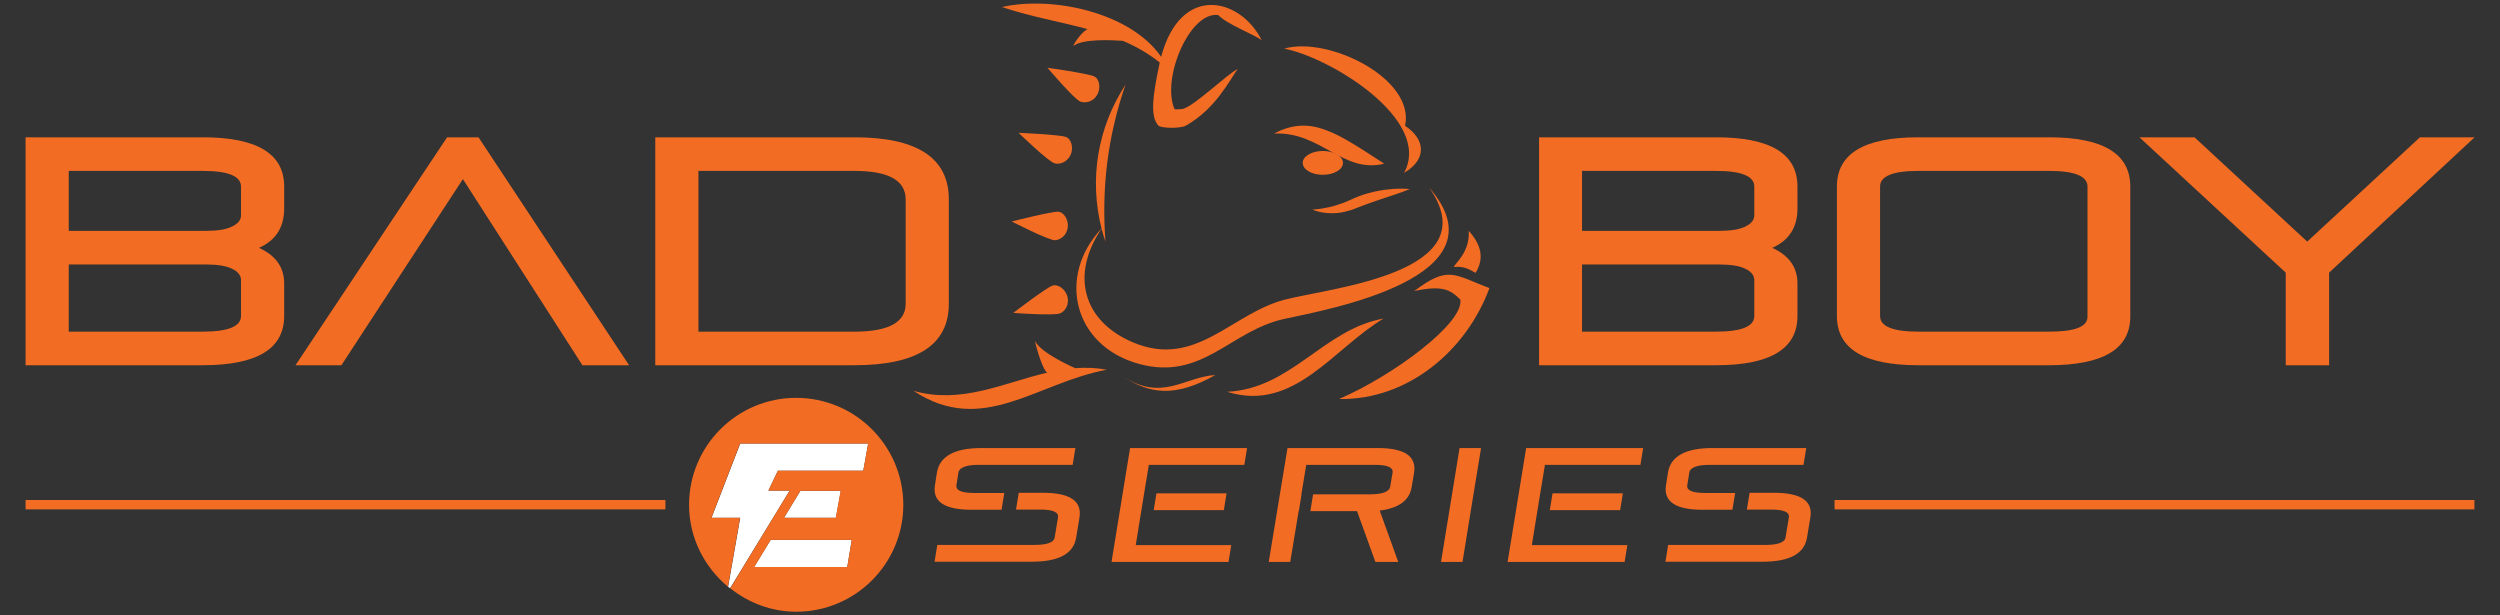 <?xml version="1.0" encoding="utf-8"?>
<!-- Generator: Adobe Illustrator 27.2.0, SVG Export Plug-In . SVG Version: 6.00 Build 0)  -->
<svg version="1.1" id="Layer_1" xmlns="http://www.w3.org/2000/svg" xmlns:xlink="http://www.w3.org/1999/xlink" x="0px" y="0px"
	 viewBox="0 0 1280 315" style="enable-background:new 0 0 1280 315;" xml:space="preserve">
<rect x="0" y="0" width="1280" height="315" fill="#333333" stroke="none"/>
<style type="text/css">
	.st0{fill:#F36C23;}
	.st1{fill:#FFFFFF;}
</style>
<g>
	<path class="st0" d="M545.7,70.1c-3.4-1.2-24.2-2.1-24.2-2.1s15.1,14.6,18.4,15.6c2.6,0.8,6.5-0.5,8.3-4.4
		C549.7,75.8,548.6,71.1,545.7,70.1 M546.7,116.4c0.5-3.8-2-7.9-5-8c-3.6-0.1-23.7,5-23.7,5s18.7,9.6,22.1,9.6
		C542.8,122.9,546.2,120.6,546.7,116.4 M538.7,146.3c-3.4,1.3-19.9,13.9-19.9,13.9s21,1.6,24.1,0.2c2.5-1.1,4.7-4.5,3.6-8.7
		C545.4,148,541.6,145.2,538.7,146.3 M560.2,39.1c-3.3-1.5-23.9-4.4-23.9-4.4s13.6,16,16.8,17.3c2.5,1,6.6,0.2,8.7-3.5
		C563.7,45.2,563,40.4,560.2,39.1 M677.3,77.3c-5.7,0-10.3,2.7-10.3,6.1c0,3.4,4.6,6.1,10.3,6.1s10.3-2.7,10.3-6.1
		C687.6,80,683,77.3,677.3,77.3 M752,118.2c0.6,10.8-6.7,16.3-7.7,18.5c4.9-0.4,6.9,0.6,11.2,3C760.2,132.1,758.2,125.1,752,118.2"
		/>
	<path class="st0" d="M718.9,88.5c12.2-7.2,10.6-17.4,0.5-24.1c5.2-24.2-39.3-46-61.9-39.5C680.8,29.3,733.6,61.2,718.9,88.5
		 M708.7,83.8c-24.2-15.7-37.5-25.4-56.4-15.4C676.3,67.2,687.5,89.1,708.7,83.8 M684.1,109.1c1.5-0.1,3-0.3,4.5-0.7
		c1.5-0.4,3.3-0.8,4.7-1.4c1.6-0.6,2.9-1.2,4.4-1.7c1.5-0.6,2.9-1.1,4.4-1.6c1.5-0.5,2.9-1,4.3-1.5c2.8-0.9,5.5-1.8,7.8-2.6
		c4.6-1.5,7.6-2.8,7.6-2.8s-3.3-0.4-8.2-0.1c-2.5,0.2-5.3,0.5-8.3,1.1c-3,0.6-6.2,1.4-9.3,2.6c-1.5,0.5-3.2,1.3-4.5,1.9
		c-1.5,0.7-2.7,1.2-4.1,1.7c-1.4,0.5-2.7,0.9-3.9,1.3c-1.3,0.4-2.5,0.7-3.6,0.9c-4.6,1-7.9,1.1-7.9,1.1s0.7,0.4,2.1,0.8
		c1.4,0.4,3.5,0.9,6,1C681.3,109.2,682.7,109.2,684.1,109.1 M657.5,153.5c-27.3,7.3-45.4,35.3-77.4,21.8
		c-26.2-11.1-31.8-35.1-16.1-58.2c0.6,2.2,1.3,4.5,2,6.7c-2.1-27.6,1.2-54.4,10.3-80.5c-14.4,22.1-18.7,48.5-12.3,73.7
		c-23,24.4-14.4,60.1,19.1,69.3c32.5,8.9,46.8-17,74.4-23c23-5,114.3-21.3,74.2-67.3C762.7,140,680.5,147.4,657.5,153.5
		 M550.5,188.5c0,0-17.4-7.5-20.5-13.8c-0.6-1.3,3.2,13.8,6.1,16.1c-22.4,5.3-44,16.3-68.4,9.3c35.4,23.4,62.8-4.1,99-10.8
		C561.2,188.3,555.8,188.1,550.5,188.5 M549.8,23.4c4.8-3.6,19.2-2.9,25.1-2.5c6.8,2.9,12.8,6.3,18.9,11.1
		c-3.7,17.2-5,27.6-0.7,32.3c1.1,1.3,11,1.7,14.1,0c15.2-8.5,22.5-23.5,26.5-29c-6.2,3.3-22.3,19.1-28.2,20.5c0,0-4,0.4-4.2,0
		c-6.7-16,8-50.1,22.4-48.1c4.8,4.9,18.6,10,22.3,12.9C635-1.3,604.5-8.5,594.5,29.1C579.1,6.6,539.2-2.3,513,3.6
		c14.9,5,29.5,7.4,43.8,11.3C553,16.9,548.7,24.2,549.8,23.4 M628.3,200.6c34.3,10.7,54.3-22.2,80.1-37.5
		C677.6,168.6,661.3,199,628.3,200.6 M573.9,192.1c14.8,10,27.9,11.4,48.4-0.1C606.1,193,594.8,206.2,573.9,192.1 M724.1,149
		c14.3-3,18.4-0.8,23.6,4.4c1.9,11.9-33.9,38.7-62.1,50.9c35.1,0.6,65.1-24.6,77-56.8C744.4,140.7,741.8,135.7,724.1,149"/>
	<path class="st0" d="M920.3,161.8v-16.7c0-8.2-4.3-14.3-12.9-18.2c8.6-3.8,12.9-10.5,12.9-20.2V95.5c0-16.8-13.9-25.2-41.6-25.2
		h-90.7V187h90.7C906.4,187,920.3,178.6,920.3,161.8 M810,87.5h68.6c13,0,19.6,2.7,19.6,8v14.8c0,2.3-1.5,4.2-4.6,5.7
		c-3,1.5-7.5,2.2-13.5,2.2H810V87.5z M810,135.4h69.8c6.2,0,10.8,0.7,13.8,2.2c3,1.4,4.6,3.4,4.6,5.8v18.4c0,5.3-6.5,8-19.6,8H810
		V135.4z M1170.4,187h22.1v-47.4l74.5-69.3H1239l-57.7,53.4l-57.7-53.4h-28.2l74.9,69.3V187z M1049.1,187c27.7,0,41.6-8.3,41.6-24.9
		V95.5c0-16.8-13.9-25.2-41.6-25.2h-67c-27.7,0-41.6,8.4-41.6,25.2v66.3c0,16.8,13.9,25.2,41.6,25.2H1049.1z M962.6,161.8V95.5
		c0-5.3,6.5-8,19.6-8h67c13,0,19.6,2.7,19.6,8v66.7c0,5.1-6.5,7.6-19.6,7.6h-67C969.1,169.8,962.6,167.1,962.6,161.8"/>
	<path class="st0" d="M237,91.7l61.2,95.3h23.9L245,70.3h-16.1L151.3,187h23.5L237,91.7z M485.8,155.5v-53.4
		c0-21.2-16.1-31.8-48.3-31.8h-102V187h102C469.7,187,485.8,176.5,485.8,155.5 M357.6,87.5h79.9c17.5,0,26.2,4.9,26.2,14.6v53.4
		c0,9.5-8.7,14.3-26.2,14.3h-79.9V87.5z M145.5,161.8v-16.7c0-8.2-4.3-14.3-12.9-18.2c8.6-3.8,12.9-10.5,12.9-20.2V95.5
		c0-16.8-13.9-25.2-41.6-25.2H13.1V187h90.7C131.6,187,145.5,178.6,145.5,161.8 M35.2,87.5h68.6c13,0,19.6,2.7,19.6,8v14.8
		c0,2.3-1.5,4.2-4.6,5.7c-3,1.5-7.5,2.2-13.5,2.2H35.2V87.5z M35.2,135.4H105c6.2,0,10.8,0.7,13.8,2.2c3,1.4,4.6,3.4,4.6,5.8v18.4
		c0,5.3-6.5,8-19.6,8H35.2V135.4z"/>
	<rect x="939.3" y="256" class="st0" width="327.6" height="4.8"/>
	<rect x="13.1" y="256" class="st0" width="327.6" height="4.8"/>
	<path class="st0" d="M479.7,242l-1,6.4c-1.4,8.4,4.9,12.6,18.7,12.6h15.4l1.4-8.6h-15.4c-6.5,0-9.5-1.3-9.1-4l1-6.4
		c0.4-2.6,3.9-4,10.4-4h48.1l1.4-8.6h-48.1C488.7,229.4,481.1,233.6,479.7,242"/>
	<polygon class="st0" points="737.8,287.7 748.8,287.7 750.2,279.1 750.2,279.1 753.1,261.2 753.1,261.2 754.5,252.6 754.5,252.6 
		756.9,238 756.9,238 758.3,229.4 747.3,229.4 	"/>
	<path class="st0" d="M534,252.3h-12.4l-1.4,8.6h12.4c6.5,0,9.5,1.3,9.1,4l-1.7,10.3c-0.4,2.5-3.9,3.8-10.4,3.8h-49.7l-1.4,8.6h49.7
		c13.9,0,21.5-4.1,22.8-12.4l1.7-10.3C554,256.5,547.8,252.3,534,252.3"/>
	<polygon class="st0" points="590.7,261.2 626.6,261.2 628,252.6 592.1,252.6 	"/>
	<polygon class="st0" points="569.1,287.7 629,287.7 630.4,279.1 581.5,279.1 584.4,261.2 585.8,252.6 588.2,238 637.1,238 
		638.5,229.4 578.6,229.4 	"/>
	<path class="st0" d="M705.3,229.4h-46.1l-9.6,58.3h11l4.3-26h0.1l1.4-8.6h-0.1l2.5-15.1h35.1c6.5,0,9.5,1.3,9.1,4l-1.2,7.1
		c-0.4,2.6-3.9,4-10.4,4h-29.1l-1.4,8.6h23.9l9.4,26h11.7l-9.5-26.3c9.8-1.2,15.3-5.2,16.4-12.2l1.2-7.1
		C725.4,233.6,719.2,229.4,705.3,229.4"/>
	<path class="st0" d="M876.8,229.4c-13.8,0-21.5,4.2-22.8,12.6l-1,6.4c-1.4,8.4,4.9,12.6,18.7,12.6H887l1.4-8.6h-15.4
		c-6.5,0-9.6-1.3-9.1-4l1-6.4c0.4-2.6,3.9-4,10.4-4h48.1l1.4-8.6H876.8z"/>
	<path class="st0" d="M908.2,252.3h-12.4l-1.4,8.6h12.4c6.5,0,9.5,1.3,9.1,4l-1.7,10.3c-0.4,2.5-3.9,3.8-10.4,3.8h-49.7l-1.4,8.6
		h49.7c13.8,0,21.5-4.1,22.8-12.4l1.7-10.3C928.3,256.5,922.1,252.3,908.2,252.3"/>
	<polygon class="st0" points="793.5,261.2 829.5,261.2 830.9,252.6 794.9,252.6 	"/>
	<polygon class="st0" points="771.9,287.7 831.8,287.7 833.2,279.1 784.3,279.1 787.2,261.2 788.6,252.6 791,238 839.9,238 
		841.3,229.4 781.4,229.4 	"/>
	<polygon class="st1" points="386.1,290.3 433.8,290.3 436.1,276.4 394.6,276.4 	"/>
	<polygon class="st1" points="373.8,301.2 404.3,251.2 393.4,251.2 398.3,241 442,241 444.5,227.1 405,227.1 394.8,227.1 379,227.1 
		364.3,265.1 379,265.1 372.8,300.4 	"/>
	<polygon class="st1" points="409.8,251.3 401.4,265.1 428,265.1 430.5,251.3 	"/>
	<path class="st0" d="M433.8,290.3h-47.6l8.4-13.9h41.5L433.8,290.3z M409.8,251.3h20.6l-2.5,13.8h-26.5L409.8,251.3z M407.6,203.7
		c-30.2,0-54.8,24.5-54.8,54.8c0,16.9,7.9,31.9,19.9,41.9l6.2-35.3h-14.7l14.7-38h15.8H405h39.5L442,241h-43.7l-4.9,10.2h10.9
		l-30.4,50c9.3,7.4,21,12,33.8,12c30.2,0,54.8-24.5,54.8-54.8C462.4,228.2,437.9,203.7,407.6,203.7"/>
</g>
</svg>
